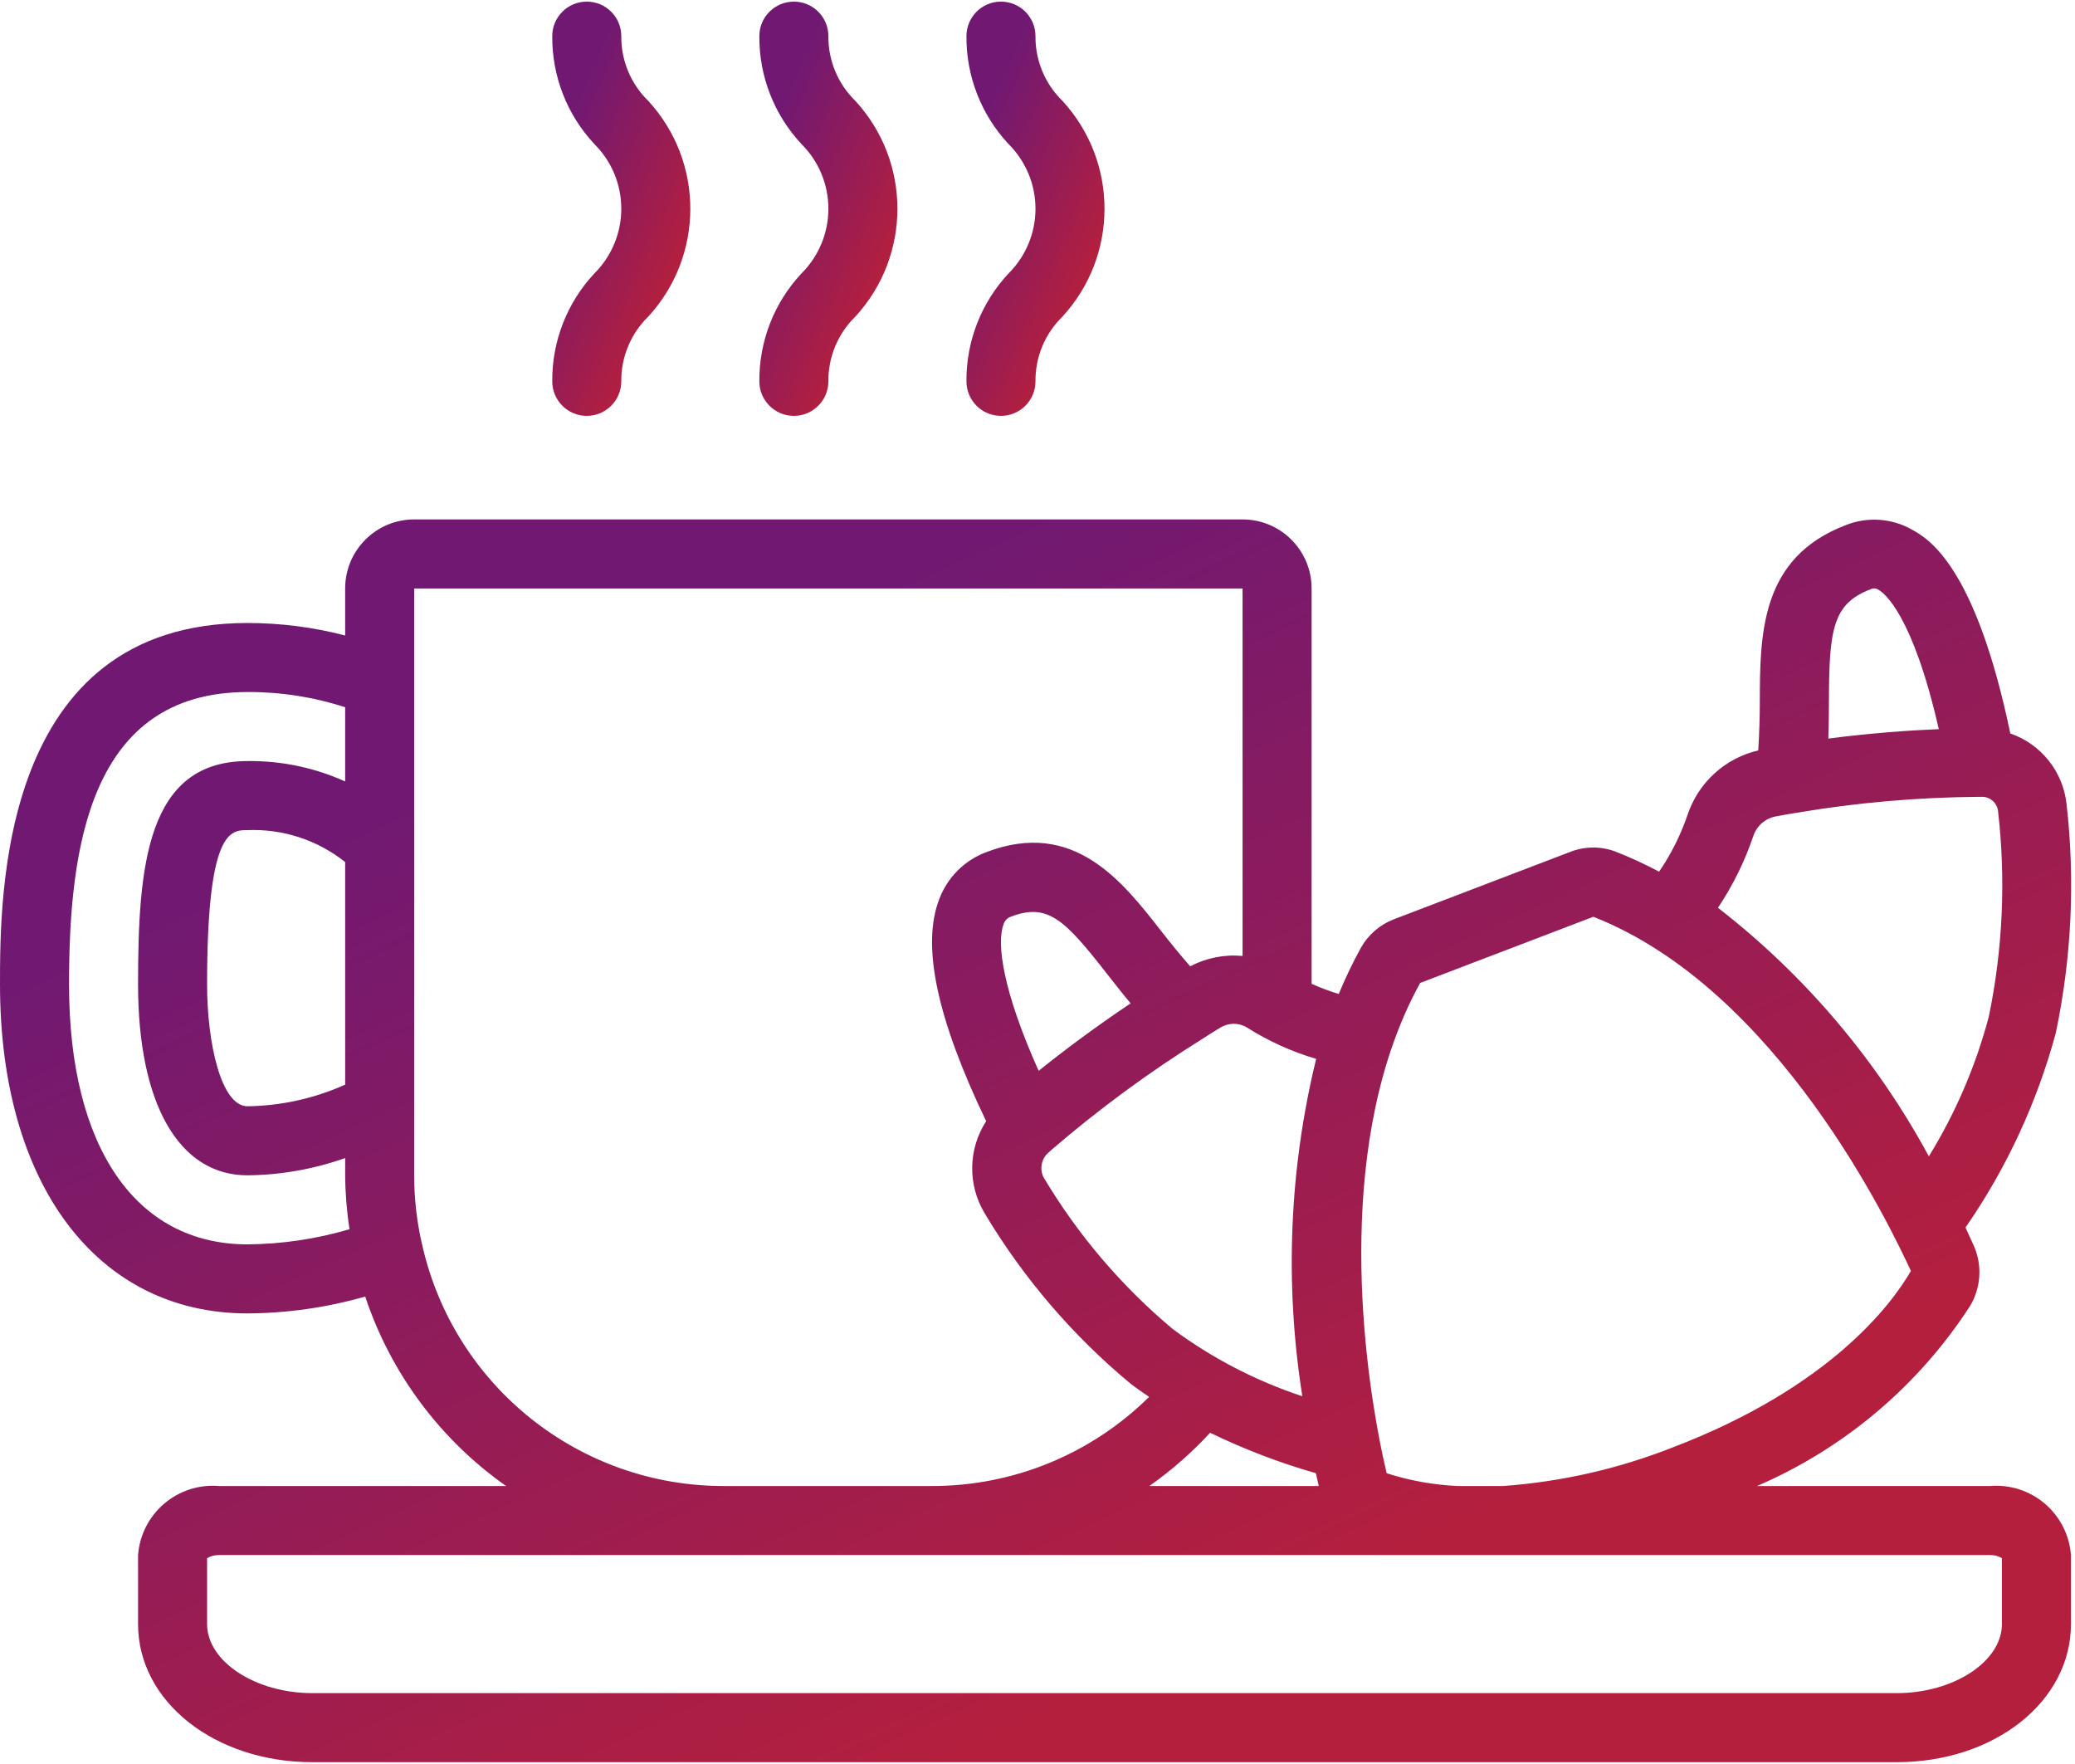 <svg width="513" height="436" viewBox="0 0 513 436" fill="none" xmlns="http://www.w3.org/2000/svg">
<path d="M491.947 367.333H434.389C455.96 358.043 474.288 342.558 487.049 322.84C489.768 318.316 490.115 312.751 487.979 307.924C487.416 306.644 486.716 305.108 485.931 303.436C496.059 288.805 503.606 272.547 508.245 255.367C512.165 236.751 513.064 217.625 510.908 198.723C510.03 190.719 504.617 183.937 497.007 181.307C488.354 139.783 476.706 133.153 472.764 130.96C467.755 128.089 461.709 127.662 456.346 129.799C435.217 137.846 435.14 156.731 435.072 173.379C435.072 177.364 434.944 181.435 434.688 185.496C426.49 187.41 419.874 193.442 417.212 201.428C415.509 206.405 413.144 211.129 410.18 215.474C406.659 213.599 403.032 211.93 399.317 210.474C395.785 209.165 391.899 209.18 388.378 210.516L344.559 227.259C341.118 228.591 338.249 231.08 336.444 234.299C334.415 238 332.589 241.808 330.974 245.708C328.689 245.009 326.449 244.171 324.267 243.199V145.467C324.267 136.041 316.626 128.4 307.2 128.4H102.4C92.974 128.4 85.333 136.041 85.333 145.467V157.089C77.447 155.039 69.332 154.001 61.184 154C0 154 0 221.243 0 243.344C0 292.743 24.013 324.667 61.184 324.667C71.031 324.612 80.824 323.211 90.291 320.502C96.591 339.438 108.801 355.853 125.124 367.333H54.187C49.259 366.914 44.368 368.481 40.602 371.686C36.836 374.891 34.507 379.469 34.133 384.4V401.467C34.133 420.607 53.06 435.6 77.227 435.6H468.907C493.073 435.6 512 420.607 512 401.467V384.4C511.626 379.469 509.297 374.891 505.531 371.686C501.765 368.481 496.874 366.914 491.947 367.333V367.333ZM462.404 145.688C463.042 145.345 463.818 145.384 464.418 145.791C465.877 146.602 472.883 151.986 479.326 180.24C472.149 180.539 462.848 181.17 452.019 182.57C452.13 179.387 452.156 176.28 452.164 173.388C452.207 155.707 453.069 149.247 462.404 145.688ZM433.493 206.599C434.363 204.06 436.561 202.207 439.211 201.778C440.789 201.454 442.351 201.223 444.083 200.925C458.984 198.407 474.062 197.086 489.173 196.974H489.737C491.821 196.832 493.662 198.32 493.961 200.387C495.927 217.372 495.161 234.563 491.691 251.306C488.469 263.481 483.475 275.117 476.868 285.84C463.946 261.96 446.189 241.035 424.73 224.4C428.42 218.877 431.367 212.892 433.493 206.599V206.599ZM351.147 242.96L393.924 226.619C439.603 244.581 467.311 303.18 472.431 314.171C467.712 322.328 452.523 342.919 413.474 357.819C400.081 363.09 385.965 366.298 371.61 367.333H360.354C354.398 367.059 348.504 365.998 342.827 364.176C342.34 362.085 341.683 359.218 341.026 355.771C336.964 334.634 329.873 281.514 351.113 242.96H351.147ZM299.17 354.166C307.583 358.249 316.334 361.595 325.325 364.167C325.581 365.362 325.82 366.378 326.033 367.333H284.16C289.616 363.488 294.647 359.075 299.17 354.166ZM321.98 345.147C310.494 341.349 299.686 335.746 289.963 328.549C277.241 317.902 266.413 305.178 257.937 290.917C256.923 288.738 257.562 286.146 259.473 284.688C259.584 284.585 259.695 284.483 259.789 284.381C271.554 274.244 284.081 265.027 297.259 256.81C298.615 255.956 299.972 255.043 301.619 254.087C303.607 252.794 306.156 252.738 308.198 253.942C313.541 257.329 319.327 259.957 325.393 261.75C318.732 289.047 317.572 317.397 321.98 345.147V345.147ZM248.115 228.479C248.383 227.576 249.079 226.864 249.975 226.576C259.021 223.163 263.159 227.242 273.698 240.75C275.507 243.062 277.444 245.537 279.526 248.02C270.225 254.258 262.571 260.044 256.785 264.703C247.91 244.923 246.323 233.104 248.115 228.479ZM85.333 268.116C77.733 271.528 69.514 273.349 61.184 273.467C54.699 273.467 51.2 257.944 51.2 243.344C51.2 205.2 56.968 205.2 61.184 205.2C69.921 204.844 78.493 207.646 85.333 213.093V268.116ZM17.067 243.37C17.067 209.697 22.084 171.067 61.184 171.067C69.383 171.026 77.536 172.296 85.333 174.83V193.168C77.748 189.747 69.505 188.029 61.184 188.133C36.198 188.133 34.133 214.254 34.133 243.344C34.133 272.895 44.245 290.533 61.184 290.533C69.414 290.449 77.573 289.007 85.333 286.267V290.533C85.37 294.994 85.729 299.445 86.409 303.854C78.216 306.273 69.726 307.534 61.184 307.6C33.562 307.6 17.067 283.579 17.067 243.344V243.37ZM104.388 307.805C103.059 302.144 102.392 296.348 102.4 290.533L102.4 145.467H307.2V236.304C302.728 235.887 298.232 236.777 294.255 238.864C291.789 236.048 289.417 233.147 287.155 230.245C277.487 217.855 265.481 202.401 243.908 210.619C238.501 212.616 234.231 216.868 232.209 222.267C227.763 233.727 231.637 251.783 243.806 277.144C239.346 284.033 239.197 292.859 243.422 299.894C252.973 315.889 265.176 330.141 279.509 342.04C281.003 343.192 282.547 344.242 284.092 345.3C269.804 359.443 250.504 367.363 230.4 367.333H179.2C143.383 367.48 112.276 342.717 104.388 307.779V307.805ZM494.933 401.467C494.933 410.717 482.987 418.533 468.907 418.533H77.227C63.147 418.533 51.2 410.717 51.2 401.467V385.176C52.1 384.635 53.137 384.365 54.187 384.4H491.947C492.996 384.365 494.034 384.635 494.933 385.176V401.467Z" fill="url(#paint0_linear_21_6)"/>
<path d="M187.734 94.267C187.734 98.979 191.554 102.8 196.267 102.8C200.98 102.8 204.8 98.979 204.8 94.267C204.744 88.247 207.152 82.466 211.465 78.267C225.335 63.194 225.335 40.006 211.465 24.933C207.152 20.734 204.744 14.953 204.8 8.933C204.8 4.22 200.98 0.4 196.267 0.4C191.554 0.4 187.734 4.22 187.734 8.933C187.658 18.826 191.382 28.371 198.136 35.6C202.402 39.831 204.801 45.591 204.801 51.6C204.801 57.608 202.402 63.368 198.136 67.6C191.382 74.829 187.658 84.374 187.734 94.267Z" fill="url(#paint1_linear_21_6)"/>
<path d="M136.533 94.267C136.533 98.979 140.354 102.8 145.067 102.8C149.78 102.8 153.6 98.979 153.6 94.267C153.543 88.247 155.951 82.466 160.265 78.267C174.134 63.194 174.134 40.006 160.265 24.933C155.951 20.734 153.543 14.953 153.6 8.933C153.6 4.22 149.78 0.4 145.067 0.4C140.354 0.4 136.533 4.22 136.533 8.933C136.458 18.826 140.181 28.371 146.935 35.6C151.201 39.831 153.601 45.591 153.601 51.6C153.601 57.608 151.201 63.368 146.935 67.6C140.181 74.829 136.458 84.374 136.533 94.267Z" fill="url(#paint2_linear_21_6)"/>
<path d="M238.933 94.267C238.933 98.979 242.754 102.8 247.467 102.8C252.179 102.8 256 98.979 256 94.267C255.943 88.247 258.351 82.466 262.664 78.267C276.534 63.194 276.534 40.006 262.664 24.933C258.351 20.734 255.943 14.953 256 8.933C256 4.22 252.179 0.4 247.467 0.4C242.754 0.4 238.933 4.22 238.933 8.933C238.858 18.826 242.581 28.371 249.335 35.6C253.601 39.831 256.001 45.591 256.001 51.6C256.001 57.608 253.601 63.368 249.335 67.6C242.581 74.829 238.858 84.374 238.933 94.267Z" fill="url(#paint3_linear_21_6)"/>
<defs>
<linearGradient id="paint0_linear_21_6" x1="386.171" y1="365.52" x2="273.581" y2="120.041" gradientUnits="userSpaceOnUse">
<stop stop-color="#B41F3E"/>
<stop offset="1" stop-color="#711972"/>
</linearGradient>
<linearGradient id="paint1_linear_21_6" x1="213.476" y1="79.44" x2="177.19" y2="63.618" gradientUnits="userSpaceOnUse">
<stop stop-color="#B41F3E"/>
<stop offset="1" stop-color="#711972"/>
</linearGradient>
<linearGradient id="paint2_linear_21_6" x1="162.275" y1="79.44" x2="125.99" y2="63.618" gradientUnits="userSpaceOnUse">
<stop stop-color="#B41F3E"/>
<stop offset="1" stop-color="#711972"/>
</linearGradient>
<linearGradient id="paint3_linear_21_6" x1="264.675" y1="79.44" x2="228.39" y2="63.618" gradientUnits="userSpaceOnUse">
<stop stop-color="#B41F3E"/>
<stop offset="1" stop-color="#711972"/>
</linearGradient>
</defs>
</svg>
